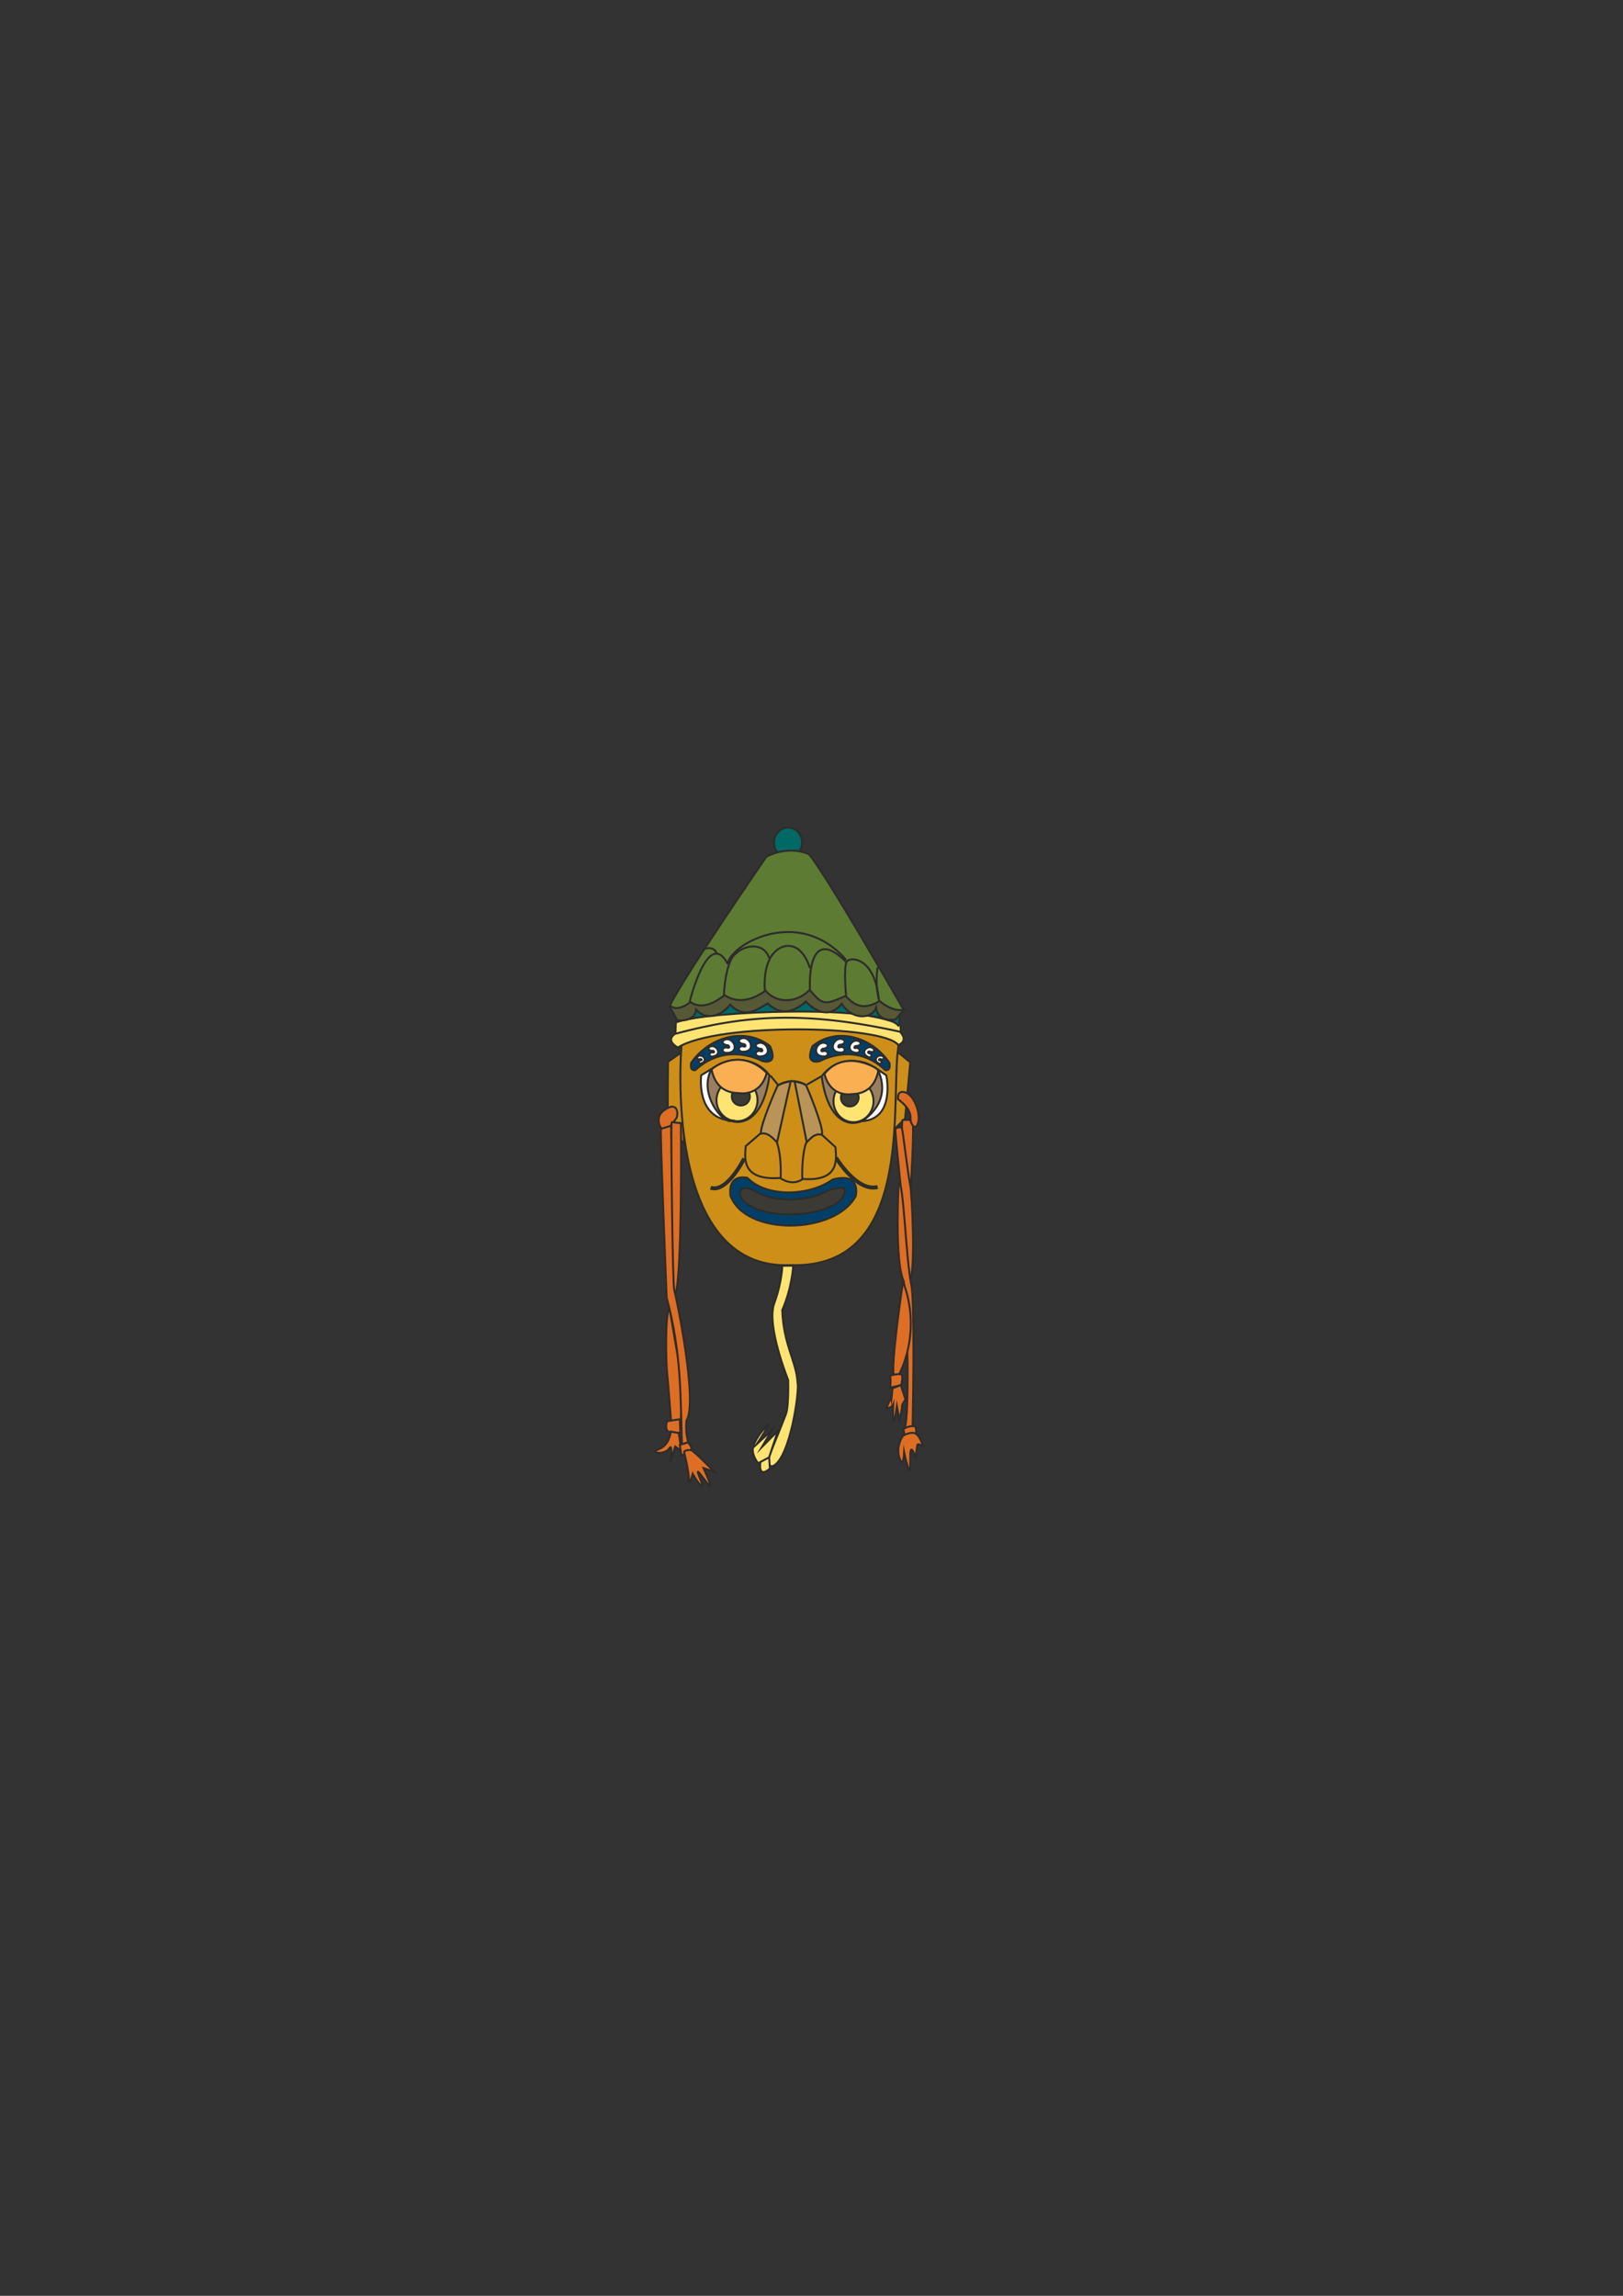 <?xml version="1.0" encoding="utf-8"?>
<!-- Created by UniConvertor 2.0rc4 (https://sk1project.net/) -->
<svg xmlns="http://www.w3.org/2000/svg" height="841.89pt" viewBox="0 0 595.276 841.89" width="595.276pt" version="1.1" xmlns:xlink="http://www.w3.org/1999/xlink" id="241c56f0-f613-11ea-b333-dcc15c148e23">

<rect x="0" y="0" width="595.276" height="841.89" fill="#333333" stroke="none"/>

<g>
	<g>
		<path style="stroke:#2d2c2b;stroke-width:0.72;stroke-miterlimit:10.433;fill:#cd8f18;" d="M 329.174,385.737 L 333.854,389.553 331.982,410.145 327.878,414.249 C 327.878,414.249 328.238,386.025 329.174,385.737 L 329.174,385.737 Z" />
		<path style="stroke:#2d2c2b;stroke-width:0.72;stroke-miterlimit:10.433;fill:#cd8f18;" d="M 249.902,385.953 L 245.006,389.337 C 245.006,389.337 244.79,408.273 245.006,410.721 245.222,413.169 250.838,419.433 250.838,419.433 L 249.902,385.953 Z" />
		<path style="stroke:#2d2c2b;stroke-width:0.72;stroke-miterlimit:10.433;fill:#cd8f18;" d="M 249.974,383.145 C 249.974,383.145 242.486,466.305 290.15,463.929 336.95,465.369 325.934,399.849 329.75,382.425 323.99,378.321 277.694,370.041 249.974,383.145 L 249.974,383.145 Z" />
		<path style="stroke:#2d2c2b;stroke-width:0.72;stroke-miterlimit:10.433;fill:#ffe473;" d="M 247.886,374.793 L 247.742,379.041 C 247.742,379.041 243.638,381.201 248.606,384.153 263.078,374.937 324.134,375.873 329.462,383.217 329.462,383.217 333.206,381.993 330.398,378.681 330.398,375.369 329.822,375.513 329.822,375.513 313.334,368.601 269.27,369.177 247.886,374.793 L 247.886,374.793 Z" />
		<path style="stroke:#2d2c2b;stroke-width:0.72;stroke-miterlimit:10.433;fill:#006966;" d="M 248.246,374.793 C 259.118,370.689 323.342,368.241 329.462,376.089 330.182,375.657 329.822,372.201 329.822,372.201 320.03,368.529 276.83,362.481 247.886,372.201 248.03,373.065 248.174,373.929 248.246,374.793 L 248.246,374.793 Z" />
		<path style="stroke:#2d2c2b;stroke-width:0.72;stroke-miterlimit:10.433;fill:#565836;" d="M 331.694,370.113 L 328.454,373.857 C 328.454,373.857 321.974,375.081 321.326,369.537 319.958,373.569 312.686,374.361 308.726,368.097 302.606,375.585 295.622,367.305 295.622,367.305 292.67,369.681 287.414,373.641 281.582,367.953 277.046,370.689 272.726,373.569 267.83,368.385 264.374,372.777 258.974,374.289 255.302,370.257 254.942,374.001 250.694,374.433 248.39,374.145 247.454,372.417 246.518,370.689 245.51,368.961 264.518,356.433 315.062,360.177 331.694,370.113 L 331.694,370.113 Z" />
		<path style="stroke:#2d2c2b;stroke-width:0.72;stroke-miterlimit:10.433;fill:#006966;" d="M 289.07,303.441 C 291.878,303.441 294.182,305.961 294.182,308.985 294.182,312.081 291.878,314.529 289.07,314.529 286.262,314.529 283.886,312.081 283.886,308.985 283.886,305.961 286.262,303.441 289.07,303.441 L 289.07,303.441 Z" />
		<path style="stroke:#2d2c2b;stroke-width:0.72;stroke-miterlimit:10.433;fill:#5d7b33;" d="M 281.078,314.169 C 281.078,314.169 288.566,309.777 296.702,313.233 303.326,321.153 331.406,370.257 331.406,370.257 331.406,370.257 327.95,371.481 322.622,367.089 318.59,369.393 314.702,370.401 310.166,365.217 303.11,368.241 301.886,369.105 296.99,362.985 291.518,368.457 284.246,367.521 280.79,363.273 274.886,367.521 269.846,367.593 265.742,364.929 261.854,368.025 257.102,370.185 253.214,367.449 253.214,367.449 248.534,371.481 245.726,368.673 251.342,357.369 281.078,314.169 281.078,314.169 L 281.078,314.169 Z" />
		<g>
			<path style="stroke:#2d2c2b;stroke-width:0.72;stroke-miterlimit:10.433;fill:none;" d="M 321.902,354.705 C 321.902,354.705 320.75,360.753 322.478,367.017" />
			<path style="stroke:#2d2c2b;stroke-width:0.72;stroke-miterlimit:10.433;fill:none;" d="M 310.31,365.001 C 310.31,365.001 309.374,354.705 310.526,352.689 311.678,350.673 320.822,350.889 322.334,366.441" />
			<path style="stroke:#2d2c2b;stroke-width:0.72;stroke-miterlimit:10.433;fill:none;" d="M 297.062,362.841 C 297.062,362.841 295.55,338.073 310.31,352.689" />
			<path style="stroke:#2d2c2b;stroke-width:0.72;stroke-miterlimit:10.433;fill:none;" d="M 280.574,363.417 C 280.574,363.417 279.782,357.225 282.086,352.113 284.822,345.993 293.246,343.257 297.062,354.993" />
			<path style="stroke:#2d2c2b;stroke-width:0.72;stroke-miterlimit:10.433;fill:none;" d="M 265.526,365.001 C 265.526,365.001 265.67,357.369 267.974,352.185 270.134,347.145 279.638,344.193 282.158,351.321" />
			<path style="stroke:#2d2c2b;stroke-width:0.72;stroke-miterlimit:10.433;fill:none;" d="M 252.926,367.449 C 252.926,367.449 259.694,339.801 266.966,353.553" />
			<path style="stroke:#2d2c2b;stroke-width:0.72;stroke-miterlimit:10.433;fill:none;" d="M 258.47,347.937 C 258.47,347.937 261.998,346.641 263.006,349.953" />
			<path style="stroke:#2d2c2b;stroke-width:0.72;stroke-miterlimit:10.433;fill:none;" d="M 266.966,353.409 C 267.542,346.641 292.742,331.809 310.31,351.969" />
		</g>
		<path style="stroke:#2d2c2b;stroke-width:0.72;stroke-miterlimit:10.433;fill:#004068;" d="M 282.446,383.649 C 273.59,376.521 260.27,379.977 253.502,389.769 253.07,392.217 254.006,392.505 255.014,392.433 266.462,381.777 279.494,389.049 279.494,389.049 279.494,389.049 285.686,391.137 282.446,383.649 L 282.446,383.649 Z" />
		<path style="stroke:#2d2c2b;stroke-width:1.44;stroke-miterlimit:10.433;fill:none;" d="M 272.942,424.833 C 272.942,424.833 266.678,437.577 260.63,435.561" />
		<path style="stroke:#2d2c2b;stroke-width:1.44;stroke-miterlimit:10.433;fill:none;" d="M 306.638,424.545 C 306.638,424.545 314.342,437.289 321.902,435.273" />
		<g>
			<path style="stroke:#2d2c2b;stroke-width:0.72;stroke-miterlimit:10.433;fill:#004068;" d="M 274.166,431.961 C 274.166,431.961 266.966,429.945 267.902,438.441 273.446,453.417 306.278,452.697 313.838,438.657 313.838,438.657 316.214,429.657 305.414,432.537 296.486,438.873 280.934,439.017 274.166,431.961 L 274.166,431.961 Z" />
			<path style="stroke:#2d2c2b;stroke-width:0.72;stroke-miterlimit:10.433;fill:#3b3a34;" d="M 276.902,436.785 C 272.366,434.193 270.062,436.425 272.294,440.025 279.854,448.017 302.318,446.073 308.222,440.169 308.222,440.169 314.27,432.897 303.686,436.569 296.558,440.673 284.03,441.177 276.902,436.785 L 276.902,436.785 Z" />
		</g>
		<g>
			<path style="stroke:#2d2c2b;stroke-width:0.72;stroke-miterlimit:10.433;fill:#004068;" d="M 297.998,383.649 C 306.638,376.521 319.598,379.977 326.222,389.769 326.654,392.217 325.718,392.505 324.71,392.433 313.55,381.777 300.878,389.049 300.878,389.049 300.878,389.049 294.902,391.137 297.998,383.649 L 297.998,383.649 Z" />
			<path style="stroke:#2d2c2b;stroke-width:0.72;stroke-miterlimit:10.433;fill:#ffffff;" d="M 302.894,382.569 C 299.51,381.273 296.99,387.753 302.678,387.393 304.55,386.673 303.254,385.017 302.03,385.449 300.734,385.881 301.31,384.585 301.814,384.585 303.038,384.585 304.55,383.433 302.894,382.569 L 302.894,382.569 Z" />
			<path style="stroke:#2d2c2b;stroke-width:0.72;stroke-miterlimit:10.433;fill:#ffffff;" d="M 309.086,381.129 C 305.702,379.833 303.11,386.313 308.87,385.953 310.742,385.233 309.446,383.577 308.222,384.009 306.926,384.441 307.502,383.145 308.006,383.145 309.23,383.145 310.742,381.993 309.086,381.129 L 309.086,381.129 Z" />
			<path style="stroke:#2d2c2b;stroke-width:0.72;stroke-miterlimit:10.433;fill:#ffffff;" d="M 315.062,381.849 C 312.254,380.409 309.302,385.809 314.342,386.097 316.07,385.665 315.134,384.081 313.982,384.297 312.83,384.585 313.478,383.505 313.91,383.577 314.99,383.649 316.43,382.785 315.062,381.849 L 315.062,381.849 Z" />
			<path style="stroke:#2d2c2b;stroke-width:0.72;stroke-miterlimit:10.433;fill:#ffffff;" d="M 320.39,384.585 C 318.662,382.641 314.774,386.025 318.59,387.681 320.102,387.825 319.814,386.385 318.806,386.241 317.87,386.025 318.662,385.377 318.95,385.593 319.814,386.025 321.182,385.737 320.39,384.585 L 320.39,384.585 Z" />
			<path style="stroke:#2d2c2b;stroke-width:0.72;stroke-miterlimit:10.433;fill:#ffffff;" d="M 323.99,387.537 C 322.55,386.025 319.454,388.689 322.55,390.057 323.702,390.201 323.486,388.977 322.694,388.833 321.974,388.761 322.622,388.185 322.838,388.329 323.486,388.689 324.638,388.473 323.99,387.537 L 323.99,387.537 Z" />
		</g>
		<g>
			<path style="stroke:#2d2c2b;stroke-width:0.72;stroke-miterlimit:10.433;fill:#ffffff;" d="M 277.982,382.569 C 281.366,381.273 284.03,387.753 278.198,387.393 276.254,386.673 277.55,385.017 278.846,385.449 280.142,385.881 279.566,384.585 279.062,384.585 277.766,384.585 276.254,383.433 277.982,382.569 L 277.982,382.569 Z" />
			<path style="stroke:#2d2c2b;stroke-width:0.72;stroke-miterlimit:10.433;fill:#ffffff;" d="M 271.79,380.841 C 275.174,379.545 277.838,386.025 272.006,385.665 270.062,384.945 271.358,383.289 272.654,383.721 273.95,384.153 273.374,382.857 272.87,382.857 271.574,382.857 270.062,381.705 271.79,380.841 L 271.79,380.841 Z" />
			<path style="stroke:#2d2c2b;stroke-width:0.72;stroke-miterlimit:10.433;fill:#ffffff;" d="M 265.814,381.273 C 269.198,379.977 271.862,386.457 266.03,386.097 264.086,385.377 265.382,383.721 266.678,384.153 267.974,384.585 267.398,383.289 266.894,383.289 265.598,383.289 264.086,382.137 265.814,381.273 L 265.814,381.273 Z" />
			<path style="stroke:#2d2c2b;stroke-width:0.72;stroke-miterlimit:10.433;fill:#ffffff;" d="M 260.342,383.865 C 262.718,382.569 265.454,387.105 261.062,387.465 259.55,387.105 260.342,385.737 261.35,385.953 262.358,386.097 261.782,385.233 261.422,385.305 260.414,385.449 259.19,384.729 260.342,383.865 L 260.342,383.865 Z" />
			<path style="stroke:#2d2c2b;stroke-width:0.72;stroke-miterlimit:10.433;fill:#ffffff;" d="M 255.878,387.465 C 257.39,386.097 260.198,388.977 257.03,389.985 255.878,390.057 256.238,388.905 256.958,388.833 257.75,388.761 257.174,388.257 256.886,388.329 256.238,388.617 255.158,388.329 255.878,387.465 L 255.878,387.465 Z" />
		</g>
		<g>
			<path style="stroke:#2d2c2b;stroke-width:0.72;stroke-miterlimit:10.433;fill:#de6e24;" d="M 246.158,405.825 C 246.158,405.825 242.27,406.977 241.694,409.785 241.118,412.593 242.99,414.681 243.926,414.681 244.862,414.681 248.246,409.785 248.246,409.785 248.246,409.785 249.326,405.609 246.158,405.825 L 246.158,405.825 Z" />
			<path style="stroke:#2d2c2b;stroke-width:0.72;stroke-miterlimit:10.433;fill:#de6e24;" d="M 246.374,411.513 L 249.758,411.873 C 249.758,411.873 250.334,472.209 247.382,475.233 246.374,470.913 245.798,412.449 246.374,411.513 L 246.374,411.513 Z" />
			<path style="stroke:#2d2c2b;stroke-width:0.72;stroke-miterlimit:10.433;fill:#de6e24;" d="M 245.582,479.913 C 245.582,479.913 249.47,502.953 249.902,504.321 250.334,505.689 249.758,520.593 249.758,520.593 L 246.158,521.385 C 246.158,521.385 245.006,506.409 244.646,503.025 244.286,499.641 243.854,480.849 245.582,479.913 L 245.582,479.913 Z" />
			<path style="stroke:#2d2c2b;stroke-width:0.72;stroke-miterlimit:10.433;fill:#de6e24;" d="M 244.646,521.169 L 249.326,520.449 249.542,525.345 C 249.542,525.345 247.31,525.849 245.438,525.129 243.566,524.409 244.646,521.169 244.646,521.169 L 244.646,521.169 Z" />
			<path style="stroke:#2d2c2b;stroke-width:0.72;stroke-miterlimit:10.433;fill:#de6e24;" d="M 246.014,524.985 C 246.014,524.985 245.654,529.881 241.694,531.393 237.734,532.905 243.926,533.625 245.438,531.177 246.95,528.729 245.798,536.145 245.798,536.145 L 247.67,530.457 249.902,532.113 248.966,525.489 246.014,524.985 Z" />
			<path style="stroke:#2d2c2b;stroke-width:0.72;stroke-miterlimit:10.433;fill:#de6e24;" d="M 242.414,413.961 L 246.158,412.809 C 246.158,412.809 246.59,470.913 247.31,473.145 248.03,475.377 256.094,514.473 251.774,520.953 251.27,526.713 252.71,528.873 252.35,528.945 251.99,529.017 250.838,529.305 250.118,529.665 249.542,511.665 249.974,496.257 244.502,475.809 244.502,475.809 242.054,414.753 242.414,413.961 L 242.414,413.961 Z" />
			<path style="stroke:#2d2c2b;stroke-width:0.72;stroke-miterlimit:10.433;fill:#de6e24;" d="M 249.326,529.881 L 252.35,528.945 C 252.35,528.945 254.078,530.673 253.502,531.969 252.926,533.265 249.902,533.625 249.902,533.625 L 249.326,529.881 Z" />
			<path style="stroke:#2d2c2b;stroke-width:0.72;stroke-miterlimit:10.433;fill:#de6e24;" d="M 250.91,532.473 C 250.91,532.473 252.71,539.673 252.71,542.697 252.71,545.721 254.078,540.465 254.078,540.465 254.078,540.465 256.094,544.209 257.246,544.785 258.398,545.361 256.166,541.185 255.95,539.889 255.734,538.593 259.478,544.425 260.414,545.001 261.35,545.577 258.038,538.377 258.038,538.377 L 261.926,539.673 C 261.926,539.673 255.59,533.049 253.502,531.753 251.054,531.609 250.91,532.473 250.91,532.473 L 250.91,532.473 Z" />
		</g>
		<g>
			<path style="stroke:#2d2c2b;stroke-width:0.72;stroke-miterlimit:10.433;fill:#ffe473;" d="M 286.91,464.145 L 290.942,464.145 C 290.942,464.145 290.51,472.209 286.91,480.417 287.342,493.233 292.166,499.281 292.526,507.129 293.318,509.649 289.862,534.777 283.454,537.657 281.006,537.873 281.798,534.705 281.798,534.705 281.798,534.705 287.198,521.457 288.278,518.505 289.358,515.553 289.07,506.049 289.07,506.049 289.07,506.049 281.006,486.105 283.958,477.969 286.91,469.833 286.91,464.145 286.91,464.145 L 286.91,464.145 Z" />
			<path style="stroke:#2d2c2b;stroke-width:0.72;stroke-miterlimit:10.433;fill:#ffe473;" d="M 282.086,534.201 L 282.374,538.521 C 282.374,538.521 278.27,542.481 278.846,536.577 278.63,533.625 282.086,534.201 282.086,534.201 L 282.086,534.201 Z" />
			<path style="stroke:#2d2c2b;stroke-width:0.72;stroke-miterlimit:10.433;fill:#ffe473;" d="M 278.054,536.577 C 278.054,536.577 275.606,533.553 276.182,530.889 276.758,528.225 279.134,524.985 281.294,522.825 283.454,520.665 277.55,529.593 277.55,529.593 L 283.166,524.409 279.422,530.673 285.326,524.697 282.086,534.417 278.054,536.577 Z" />
		</g>
		<path style="stroke:#2d2c2b;stroke-width:0.72;stroke-miterlimit:10.433;fill:none;" d="M 247.886,379.041 C 273.878,372.129 295.406,370.689 330.326,378.393" />
		<g>
			<path style="stroke:#2d2c2b;stroke-width:0.72;stroke-miterlimit:10.433;fill:#997e5f;" d="M 323.054,394.377 C 321.326,389.193 308.366,385.449 301.382,394.665 305.27,424.329 327.95,409.569 323.054,394.377 L 323.054,394.377 Z" />
			<path style="stroke:#2d2c2b;stroke-width:0.72;stroke-miterlimit:10.433;fill:#ffe473;" d="M 313.046,396.033 C 309.014,396.033 305.702,399.561 305.702,403.809 305.702,408.057 309.014,411.513 313.046,411.513 317.078,411.513 320.39,408.057 320.39,403.809 320.39,399.561 317.078,396.033 313.046,396.033 L 313.046,396.033 Z" />
			<path style="stroke:#2d2c2b;stroke-width:0.72;stroke-miterlimit:10.433;fill:#3b3a34;" d="M 311.678,399.129 C 309.878,399.129 308.438,400.641 308.438,402.441 308.438,404.313 309.878,405.753 311.678,405.753 313.478,405.753 314.918,404.313 314.918,402.441 314.918,400.641 313.478,399.129 311.678,399.129 L 311.678,399.129 Z" />
			<path style="stroke:#2d2c2b;stroke-width:0.72;stroke-miterlimit:10.433;fill:#f9af52;" d="M 322.19,392.577 C 322.91,392.289 310.094,384.009 302.39,393.801 304.694,402.729 312.398,401.217 312.398,401.217 317.942,401.145 321.038,398.049 322.19,392.577 L 322.19,392.577 Z" />
			<path style="stroke:#2d2c2b;stroke-width:0.72;stroke-miterlimit:10.433;fill:none;" d="M 295.91,397.761 L 301.166,394.737" />
			<path style="stroke:#2d2c2b;stroke-width:0.72;stroke-miterlimit:10.433;fill:#ffffff;" d="M 321.83,392.145 L 325.07,394.305 C 325.07,394.305 328.526,410.289 316.214,411.153 328.31,402.801 321.83,392.145 321.83,392.145 L 321.83,392.145 Z" />
		</g>
		<g>
			<g>
				<path style="stroke:#2d2c2b;stroke-width:0.72;stroke-miterlimit:10.433;fill:#997e5f;" d="M 260.054,394.017 C 261.854,388.833 275.102,385.089 282.23,394.305 278.27,423.969 255.086,409.209 260.054,394.017 L 260.054,394.017 Z" />
				<path style="stroke:#2d2c2b;stroke-width:0.72;stroke-miterlimit:10.433;fill:#ffe473;" d="M 270.35,395.673 C 274.526,395.673 277.838,399.201 277.838,403.449 277.838,407.697 274.526,411.153 270.35,411.153 266.174,411.153 262.79,407.697 262.79,403.449 262.79,399.201 266.174,395.673 270.35,395.673 L 270.35,395.673 Z" />
				<path style="stroke:#2d2c2b;stroke-width:0.72;stroke-miterlimit:10.433;fill:#3b3a34;" d="M 271.718,398.769 C 273.59,398.769 275.03,400.281 275.03,402.081 275.03,403.953 273.59,405.393 271.718,405.393 269.918,405.393 268.406,403.953 268.406,402.081 268.406,400.281 269.918,398.769 271.718,398.769 L 271.718,398.769 Z" />
				<path style="stroke:#2d2c2b;stroke-width:0.72;stroke-miterlimit:10.433;fill:#f9af52;" d="M 260.99,392.217 C 260.774,392.073 271.142,383.433 281.222,393.441 278.846,402.369 270.998,400.857 270.998,400.857 265.31,400.785 262.142,397.689 260.99,392.217 L 260.99,392.217 Z" />
				<path style="stroke:#2d2c2b;stroke-width:0.72;stroke-miterlimit:10.433;fill:none;" d="M 282.59,394.449 L 285.47,397.977" />
			</g>
			<path style="stroke:#2d2c2b;stroke-width:0.72;stroke-miterlimit:10.433;fill:#ffffff;" d="M 261.062,391.929 L 257.174,394.305 C 257.174,394.305 255.086,410.289 268.478,410.937 265.382,412.665 255.806,400.857 261.062,391.929 L 261.062,391.929 Z" />
		</g>
		<g>
			<path style="stroke:#2d2c2b;stroke-width:0.72;stroke-miterlimit:10.433;fill:none;" d="M 286.118,431.961 C 286.118,431.961 290.438,435.273 294.47,432.321" />
			<g>
				<path style="stroke:#2d2c2b;stroke-width:0.72;stroke-miterlimit:10.433;fill:#ba9457;" d="M 290.006,396.465 C 290.006,396.465 285.614,397.329 285.11,398.337 284.606,399.345 279.062,412.017 279.062,415.473 279.062,418.929 284.822,419.721 284.822,419.721 L 290.006,396.465 Z" />
				<path style="stroke:#2d2c2b;stroke-width:0.72;stroke-miterlimit:10.433;fill:#ba9457;" d="M 291.446,396.537 C 291.446,396.537 295.334,397.257 295.766,398.265 296.27,399.273 301.526,411.945 301.526,415.401 301.526,418.857 296.054,419.649 296.054,419.649 L 291.446,396.537 Z" />
				<path style="stroke:#2d2c2b;stroke-width:0.72;stroke-miterlimit:10.433;fill:#cd8f18;" d="M 278.702,415.833 L 273.518,420.297 C 273.374,423.753 271.142,433.113 286.334,431.961 286.622,422.241 284.822,418.713 284.822,418.713 283.382,417.345 281.438,414.897 278.702,415.833 L 278.702,415.833 Z" />
				<path style="stroke:#2d2c2b;stroke-width:0.72;stroke-miterlimit:10.433;fill:#cd8f18;" d="M 301.526,416.193 L 306.422,420.657 C 306.566,424.113 308.726,433.473 294.254,432.321 294.038,422.601 295.694,419.073 295.694,419.073 297.134,417.705 298.862,415.257 301.526,416.193 L 301.526,416.193 Z" />
				<path style="stroke:#2d2c2b;stroke-width:0.72;stroke-miterlimit:10.433;fill:none;" d="M 284.894,398.193 C 285.254,398.193 289.718,394.593 295.622,397.833" />
			</g>
		</g>
		<g>
			<path style="stroke:#2d2c2b;stroke-width:0.72;stroke-miterlimit:10.433;fill:#de6e24;" d="M 330.974,410.793 C 330.974,410.793 334.07,410.217 334.718,411.297 335.366,412.377 334.142,434.193 334.142,434.193 L 331.766,428.577 C 331.766,428.577 330.326,416.121 330.974,410.793 L 330.974,410.793 Z" />
			<g>
				<path style="stroke:#2d2c2b;stroke-width:0.72;stroke-miterlimit:10.433;fill:#de6e24;" d="M 328.382,413.889 C 328.382,413.889 330.47,412.737 330.83,413.889 331.19,415.041 332.99,430.449 333.782,434.193 334.574,437.937 335.798,465.873 333.782,469.473 332.414,462.705 330.902,437.937 330.254,434.049 330.254,434.049 328.238,414.609 328.382,413.889 L 328.382,413.889 Z" />
				<g>
					<path style="stroke:#2d2c2b;stroke-width:0.72;stroke-miterlimit:10.433;fill:#de6e24;" d="M 329.606,433.617 C 329.606,433.617 328.022,462.849 331.478,469.833 332.918,482.001 333.566,518.001 331.91,523.545 332.846,523.473 333.782,523.401 334.718,523.401 334.718,523.401 335.726,476.385 334.142,470.625 332.126,459.825 331.478,433.617 329.606,433.617 L 329.606,433.617 Z" />
					<path style="stroke:#2d2c2b;stroke-width:0.72;stroke-miterlimit:10.433;fill:#de6e24;" d="M 331.334,523.977 C 331.334,523.977 334.07,522.393 335.798,523.185 336.302,525.129 335.798,526.209 335.798,526.209 L 331.766,526.353 331.334,523.977 Z" />
					<path style="stroke:#2d2c2b;stroke-width:0.72;stroke-miterlimit:10.433;fill:#de6e24;" d="M 331.19,526.497 C 331.19,526.497 328.454,530.241 329.894,534.633 331.334,539.025 331.622,532.617 331.622,532.617 331.622,532.617 332.558,537.225 333.35,538.809 334.142,540.393 333.71,536.217 333.926,532.761 334.142,529.305 335.798,534.489 335.798,534.489 335.798,534.489 336.302,530.889 336.446,529.953 336.59,529.017 338.606,530.385 338.606,530.385 338.606,530.385 337.454,526.641 335.798,525.705 334.142,524.769 331.19,526.497 331.19,526.497 L 331.19,526.497 Z" />
				</g>
				<g>
					<path style="stroke:#2d2c2b;stroke-width:0.72;stroke-miterlimit:10.433;fill:#de6e24;" d="M 331.19,469.977 C 331.19,469.977 326.654,500.505 327.806,504.177 330.398,504.105 329.75,504.033 329.75,504.033 329.75,504.033 338.39,488.697 331.19,469.977 L 331.19,469.977 Z" />
					<path style="stroke:#2d2c2b;stroke-width:0.72;stroke-miterlimit:10.433;fill:#de6e24;" d="M 326.366,504.465 C 326.366,504.465 329.606,503.601 330.542,504.033 331.478,504.465 330.542,507.921 330.542,507.921 L 326.51,508.857 C 326.51,508.857 326.87,504.897 326.366,504.465 L 326.366,504.465 Z" />
					<path style="stroke:#2d2c2b;stroke-width:0.72;stroke-miterlimit:10.433;fill:#de6e24;" d="M 327.302,509.145 C 327.23,510.441 327.086,511.737 326.942,513.105 326.942,513.105 326.726,511.881 325.142,516.489 327.158,516.201 327.59,515.121 327.59,515.121 327.59,515.121 327.374,520.089 327.734,521.025 328.094,521.961 328.958,515.697 328.958,515.697 L 329.894,520.737 C 329.894,520.737 330.974,516.417 330.83,515.697 330.686,514.977 332.126,513.249 332.126,513.249 L 330.398,507.921 327.302,509.145 Z" />
				</g>
				<path style="stroke:#2d2c2b;stroke-width:0.72;stroke-miterlimit:10.433;fill:#de6e24;" d="M 329.39,403.089 C 329.39,403.089 328.814,399.633 331.982,400.569 335.15,401.505 337.598,407.841 336.806,411.369 336.014,414.897 334.43,412.593 334.07,411.297 333.71,410.001 335.078,407.337 329.39,403.089 L 329.39,403.089 Z" />
			</g>
		</g>
	</g>
</g>
</svg>